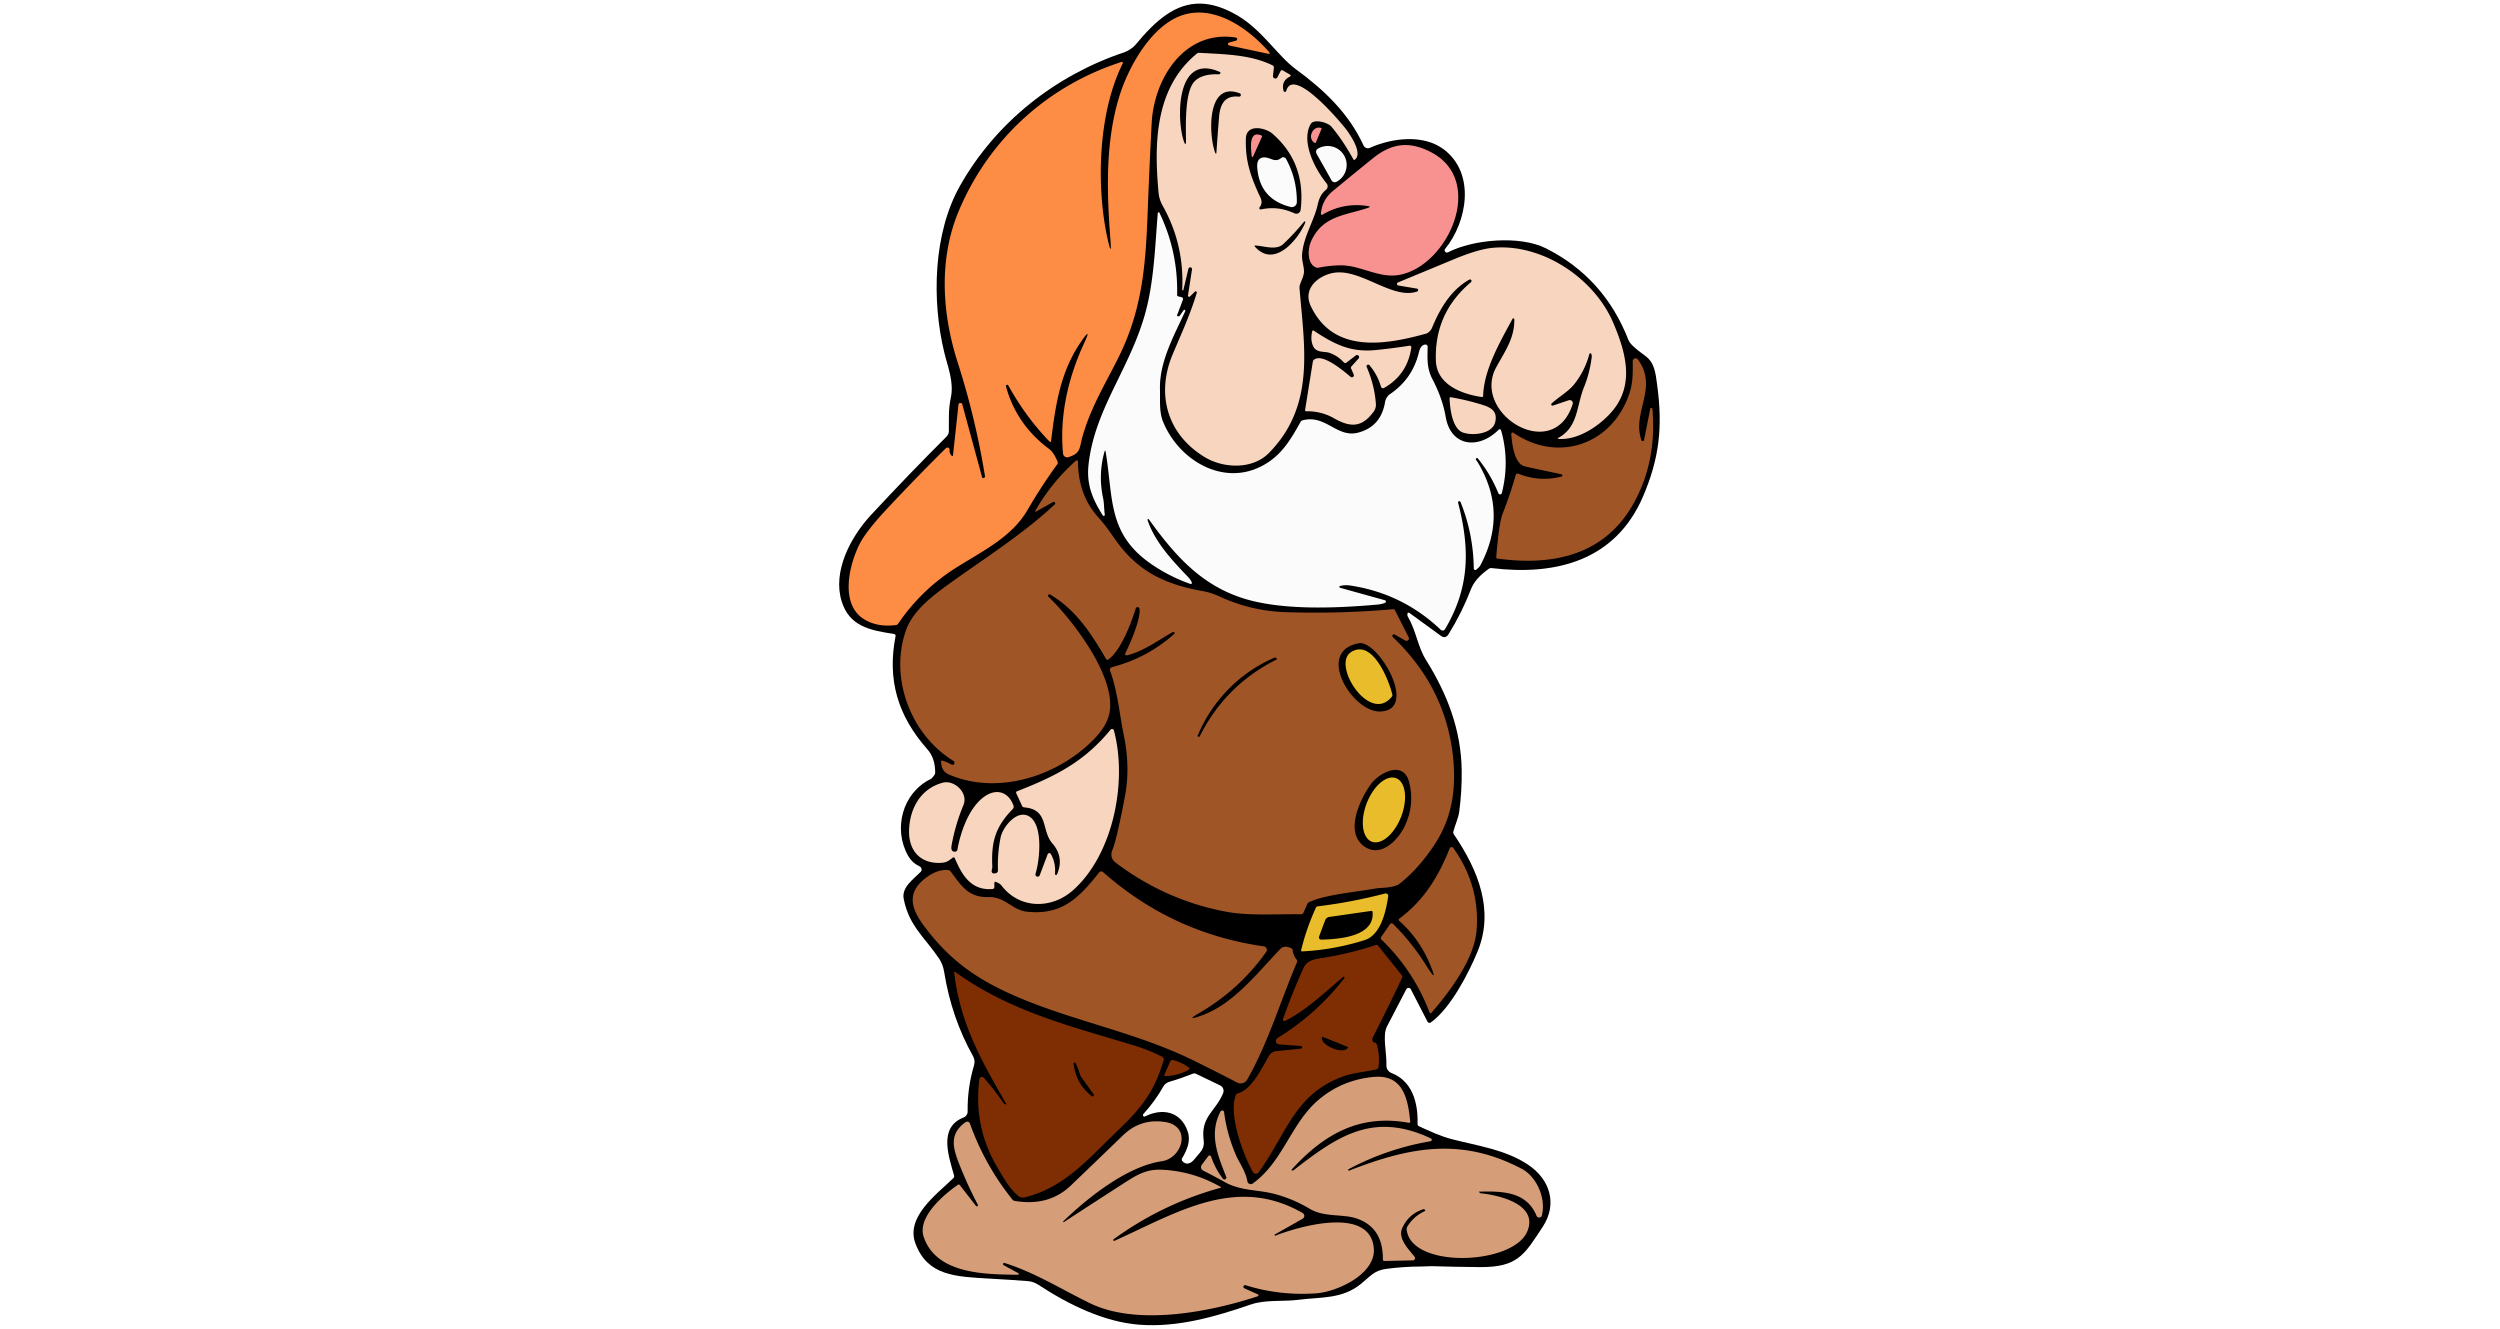 <svg version="1.1" height="152" viewBox="0 0 286 460" xmlns="http://www.w3.org/2000/svg">
    <style>
        .nain {
            --silhouette: #000;
            --peau: #f8d5be;
            --peau2: #f89290;
            --barbe: #fcfbfb;
            --yeux: #fcfbfb;
            --dorure: #e9bc2b;
        }

        #atchoum {
            --chapeau: #fd8c45;
            --manteau: #9f5526;
            --pantalon: #7e2e02;
            --chaussures: #d59d78;
        }

        #silhouette,
        .silhouette {
            fill: #000;
        }

        #chapeau {
            fill: #fd8c45;
        }

        #barbe {
            fill: #fcfbfb;
        }

        .peau,
        .main {
            fill: #f8d5be;
        }

        .oeil {
            fill: #fcfbfb;
        }

        #manteau .tissu {
            fill: #9f5526;
        }

        #pantalon {
            fill: #7e2e02;
        }

        #chaussures {
            fill: #d59d78;
        }

        #nez {
            fill: #f89290;
        }

        .paupiere {
            fill: #f89290;
        }

        .dorure,
        .bouton,
        .boucle {
            fill: #e9bc2b;
        }
    </style>
    <g id="atchoum" class="nain">
        <path id="silhouette" d="m125.91 1.25c-8.64-0.176-15.49 5.685-22.496 14.189-0.88 1.07-2.61 2.22-3.91 2.66-23.89 7.97-44.53 24.27-56.93 46.27-9.31 16.53-9.75 39.792-5.43 57.602 1.24 5.14 3.429 10.31 2.269 15.75-0.88 4.12-0.62 7.589-0.67 11.559-0.013 0.693-0.292 1.352-0.779 1.84-8.953 8.94-17.694 18.014-26.221 27.221-7.06 7.62-13.321 19.51-10.121 29.82 2.68 8.66 9.681 10.05 18.131 11.32 0.365 0.051 0.611 0.395 0.539 0.75-2.96 15.09 0.741 27.6 11.051 39.23 1.76 1.98 2.65 4.635 2.67 7.969 0.007 0.313-0.08 0.596-0.26 0.85-0.56 0.8-0.997 1.278-1.31 1.432-9.81 4.78-13.06 17.29-7.83 26.52 0.99 1.74 2.291 2.9 4.031 3.75 0.725 0.354 0.893 1.31 0.33 1.879-2.41 2.46-6.651 5.3-5.871 9.32 1.85 9.5 7.41 13.411 12.32 20.791 0.847 1.28 1.406 2.777 1.68 4.49 1.693 10.587 5.038 20.329 10.031 29.229 0.518 0.933 0.64 2.036 0.34 3.061-1.567 5.24-2.311 10.591-2.231 16.051 0.019 0.911-0.537 1.737-1.391 2.068-8.9 3.49-5.079 13.631-3.299 20.131 0.08 0.316-0.016 0.648-0.25 0.869-5.94 5.75-16.601 13.471-13.111 22.691 4.21 11.15 13.771 11.429 25.811 12.109 4.353 0.24 8.699 0.523 13.039 0.85 1.32 0.1 2.554 0.528 3.701 1.281 10.49 6.87 22.75 12.92 35.07 13.83 13.18 0.98 26.079-2.75 38.439-7 5.03-1.74 11.22-0.961 16.41-1.621 8.04-1.04 15.181-0.171 21.801-5.561 3.17-2.58 4.5-4.579 8.6-5.139 3.98-0.54 7.963-0.817 11.949-0.83l3.971-0.121c5.533 0.173 11.052 0.28 16.559 0.32 13.13 0.09 15.38-4.16 21.82-13.98 5.17-7.87 2.511-16.418-5.109-21.488-7.76-5.17-17.151-6.47-26.051-8.74-4.21-1.07-7.869-2.81-11.719-4.57-0.303-0.141-0.493-0.453-0.48-0.791 0.26-7.42-1.91-14.879-9-17.619-1.128-0.442-1.844-1.554-1.779-2.76 0.19-3.88-1.44-10.201 0.17-13.311 2.28-4.373 4.519-8.683 6.719-12.93 0.326-0.643 1.244-0.643 1.57 0l5.769 11.209c0.219 0.423 0.759 0.557 1.141 0.281 6.73-4.74 13.141-17.1 16.211-24.6 5.74-14.04 0.43-27.811-8.23-40.531-0.191-0.28-0.253-0.625-0.17-0.949 0.62-2.42 1.739-4.63 2.039-6.9 0.627-4.727 0.91-9.474 0.85-14.24-0.18-14.12-5.048-26.58-12.398-38.35-2.83-4.52-3.36-10.04-6.25-14.92-0.093-0.16-0.141-0.33-0.141-0.51v-0.51c-4e-3 -0.321 0.36-0.51 0.619-0.32l10.92 7.939c1.087 0.793 1.988 0.617 2.701-0.529 3.067-4.947 5.65-10.134 7.75-15.561 0.993-2.547 3.067-4.916 6.221-7.109 0.267-0.187 0.562-0.261 0.889-0.221 22.38 2.73 42.931-2.61 52.451-24.75 5.68-13.22 6.859-24.17 4.939-38.42-0.62-4.62-0.93-8.03-4.32-10.43-3.287-2.327-5.17-4.106-5.65-5.34-5.593-14.427-15.139-25.024-28.639-31.791-8.95-4.48-25.052-3.11-33.852 1.41-0.76 0.378-1.505-0.537-0.969-1.19 7.62-9.39 10.619-26.039-0.461-34.439-7-5.3-17.82-4.021-25.6-0.541-0.837 0.374-1.818 0.004-2.199-0.83-5.12-11.17-13.66-19.24-23.48-26.42-6.02-4.4-11.65-13.499-19.84-18.379-4.85-2.894-9.147-4.221-13.074-4.301zm-2.637 370.45c0.34-0.127 0.673-0.112 1 0.041l8.391 4.039c1.001 0.483 1.452 1.663 1.029 2.691-2.66 6.43-7.819 8.059-6.729 16.299 0.42 3.19-1.401 4.211-3.131 6.471-1.16 1.51-2.86 2.361-4.269 0.721-0.222-0.265-0.254-0.643-0.08-0.941 1.72-2.91 3.079-5.98 1.939-9.33-2.33-6.84-8.66-8.22-14.74-5.18-0.506 0.269-0.995-0.381-0.609-0.811 2.74-3.02 5.067-6.232 6.981-9.639 0.44-0.787 1.25-1.343 2.43-1.67 2.7-0.75 5.189-1.691 7.789-2.691z" />
        <g id="chapeau">
            <path d="m85.57 118.82q2.82-6.11-1.01-0.58c-7.19 10.34-8.92 22.02-10.41 34.32q-0.09 0.8-0.65 0.22-8.36-8.73-14.17-19.34a0.44 0.44 0 0 0-0.81 0.33q3.6 13.26 14.98 21.7 1.56 1.16 2.89 4.4 0.18 0.45-0.1 0.85-5.56 7.64-10.29 15.8c-5.55 9.57-15.89 14.41-24.86 20.09q-11.99 7.6-19.95 19.32a1.11 1.07-75.7 0 1-0.76 0.47q-6.34 0.81-10.94-1.95c-8.65-5.2-5.28-19.11-1.51-26.37q2.25-4.33 9.44-12.02 9.95-10.64 20.29-20.89a0.76 0.76 0 0 1 1.29 0.61q-0.12 1.16 0.69 1.96 0.43 0.43 0.49-0.17l1.89-17.49a0.67 0.67 0 0 1 1.31-0.1l6.87 25.26q0.08 0.28 0.37 0.27 0.15 0 0.28-0.06 0.42-0.19 0.34-0.65-3.25-20-9.44-39.32c-5.42-16.91-6.68-35.79 0.44-52.61 10.44-24.69 30.56-43.11 56.27-51.43a0.37 0.36 4.2 0 1 0.44 0.51c-8.83 17.63-9.16 43.74-5.13 61.32q1.34 5.86 0.87-0.13c-1.28-16.66-1.83-34.02 3.13-49.96 3.15-10.12 10.85-23.86 21.16-27.71 11.24-4.19 23.22 4.09 30.53 12.43q0.83 0.94-0.4 0.68l-13.32-2.84a0.52 0.52 0 0 1-0.03-1.01l2.39-0.65a0.56 0.56 0 0 0-0.06-1.09c-17.84-2.73-28.34 14.23-29.14 29.7q-0.82 15.9-1.42 31.81c-0.69 18.15-2.07 33.17-10 49.13-4.85 9.74-10.86 19.43-13.2 30.33-0.59 2.79-1.61 3.39-4.08 4.3a1.48 1.47-12.8 0 1-1.98-1.24c-1.26-13.02 1.76-26.25 7.3-38.2z" />
        </g>
        <g id="barbe">
            <path d="m92.6 156.46q-2.19 7.88-0.48 15.89c0.43 2.01 0.31 3.85 0.61 5.84a0.38 0.38 0 0 1-0.69 0.26c-3.54-5.58-5.68-10.66-4.95-17.5 2.22-20.71 16.11-35.12 20.7-56.84 2.09-9.93 2.46-20.28 3.28-30.33a0.31 0.3-55.4 0 1 0.58-0.11q6.47 13.43 6.12 28.4-0.01 0.44 0.43 0.55l1.12 0.27a0.65 0.65 0 0 1 0.46 0.86l-2 5.32q-0.16 0.43 0.31 0.43h0.27q0.18 0 0.29-0.15l1.37-1.95a0.33 0.33 0 0 1 0.57 0.32c-3.87 8.44-9 17.52-8.76 27.02 0.09 3.73-0.32 7.81 1.05 11.21 5.63 13.89 22.12 23.42 36.24 14.21 5.22-3.4 8.09-8.15 11.37-14.07a1.19 1.14-82.7 0 1 0.71-0.57c7.99-2.14 11.89 6.19 19.24 4.26q7.92-2.08 9.33-10.64c0.16-0.96 0.84-2.1 1.63-2.64q7.93-5.35 10.11-14.67c0.28-1.18 0.94-2.45 2.14-2.54a0.79 0.79 0 0 1 0.86 0.81c-0.1 4.13-0.31 7.41 1.66 11.19q3.5 6.71 4.57 12.98c1.82 10.58 11.51 11.24 18.16 4.68q0.81-0.81 1.11 0.29 2.93 10.66 0.18 21.45a0.63 0.63 0 0 1-1.2 0.08q-2.66-6.57-7.12-12.07a0.36 0.35 44.6 0 0-0.55 0q-0.28 0.34-0.02 0.63 0.32 0.35 0.35 0.41 10.85 17.67 1.09 36.02c-0.27 0.51-0.99 1.14-1.42 1.47a0.53 0.53 0 0 1-0.85-0.41q-0.13-11.95-4.57-23.01-0.13-0.32-0.47-0.27-0.5 0.07-0.38 0.54c4.14 16.02 4.03 29.3-4.53 43.75a0.96 0.96 0 0 1-1.49 0.2q-13.17-12.53-31.19-15.3-1.97-0.3-3.67 0.15a0.32 0.32 0 0 0 0 0.61l15.54 4.32a0.47 0.47 0 0 1 0.06 0.89q-1.15 0.48-2.6 0.61c-14.68 1.31-33.76 2.08-47.12-2.36-14.49-4.81-23.37-15.11-32.08-27.16a0.26 0.26 0 0 0-0.45 0.23c2.49 7.48 8.38 13.85 13.76 19.44q1.04 1.08 1.4 1.81 0.59 1.23-0.69 0.77-7.2-2.6-13.31-6.85c-15.07-10.48-12.98-22.79-15.65-38.71q-0.16-0.98-0.43-0.02z" />
        </g>
        <g id="visage">
            <path class="peau" d="m184.36 126.44a0.58 0.57 13.4 0 0-0.97 0.59q2.69 6.19 3.19 12.71c0.14 1.84-0.72 2.85-2 4.28-3.84 4.31-7.87 3.42-12.52 0.78q-4.38-2.48-9.52-2.42-0.55 0.01-0.46-0.53l2.67-16.62q0.07-0.41 0.38-0.67c2.92-2.42 10.27 3.85 12.67 5.89a0.7 0.7 0 0 0 1.1-0.82l-0.9-2.03q-0.18-0.42 0.13-0.76l2.45-2.71a0.72 0.72 0 0 0-0.97-1.06l-3.22 2.47a0.7 0.69 50.1 0 1-0.93-0.09q-2.14-2.35-5.05-3.32c-1.48-0.5-4.36 0.03-5.44-2.06q-1.15-2.23-0.45-5.3 0.13-0.58 0.63-0.25c7.4 4.92 12.93 7.5 21.35 6.67q6.02-0.59 11.72-1.51a0.55 0.55 0 0 1 0.63 0.62q-1.3 9.35-9.44 14.02a0.72 0.72 0 0 1-1.05-0.42q-1.22-4.15-4-7.46zm-61.44-33.17a0.632 0.632 0 0 0-1.24-0.24l-1.76 7.42q-0.02 0.1-0.12 0.07-0.12-0.04-0.24-0.08-0.04-0.02-0.04-0.12 0.8-15.61-6.71-29.02-1.23-2.2-1.44-4.38c-1.66-17.43-1.22-36.57 13.23-48.36a1.18 1.17 26.8 0 1 0.83-0.27c9.1 0.51 17.83 0.62 25.43 4.36a0.74 0.74 0 0 1 0.41 0.75l-0.31 2.87a0.82 0.82 0 0 0 1.55 0.46l1.03-2.05q0.3-0.59 0.88-0.26l2.27 1.32q0.78 0.45-0.02 0.86-2.92 1.51-2.05 4.87a0.48 0.48 0 0 0 0.92 0.01c2.44-8.89 19.53 11.54 21.14 13.83 1.49 2.13 5.18 7.71 2.74 9.89q-0.42 0.37-0.69-0.12-3.66-6.63-7.57-11.25c-1.18-1.39-6.05-2.84-7.17-0.85-3.46 6.16 1.62 15.77 5.54 20.52a1.56 1.56 0 0 1-0.21 2.19c-1.7 1.43-2.39 2.96-2.92 5.31-1.31 5.73-5.08 11.22-5.38 17.44-0.07 1.62 0.53 3.41 0.66 5.14 0.18 2.36-1.67 4.5-1.54 6.17 1.65 20.41 5.57 40.64-10.58 57.07-5.74 5.84-15.78 5.36-22.27 1.42-12.95-7.85-16.9-21.75-11.04-35.62 2.97-7.05 6.13-13.89 8.32-21.25a0.39 0.39 0 0 0-0.65-0.39l-1.7 1.67a0.41 0.41 0 0 1-0.69-0.36zm9.69-68.32c-15.23-6.87-15.01 16.02-12.65 23.51q0.93 2.93 0.88-0.14c-0.07-4.68-0.39-15.29 2.38-19.41 1.89-2.82 5.94-3.34 9.05-3.17q0.11 0.01 0.18-0.07l0.25-0.24a0.3 0.3 0 0 0-0.09-0.48zm6.82 7.35c-11.63-4.4-10.68 14.73-8.53 20.42q0.4 1.06 0.48-0.07 0.41-5.98 0.89-11.98c0.36-4.5 1.9-7.71 6.88-7.21a0.6 0.6 0 0 0 0.28-1.16zm7.34 40.21c4.31-0.9 7.75-0.38 11.66 1.35a1.5 1.5 0 0 0 2.1-1.2q1.92-16.21-9.77-26.39c-2.27-1.97-9.04-3.65-9.19 1.74-0.21 7.39 1.37 12.55 5.08 20.48 0.55 1.18 0.45 2.32-0.33 3.28a0.46 0.46 0 0 0 0.45 0.74zm7.8 11.93c-2.53 2.39-6.57 0.7-9.68 0.57q-0.53-0.02-0.18 0.38c6.75 7.68 15.08-2.61 17.43-8.36a0.26 0.26 0 0 0-0.44-0.27q-3.35 4.13-7.13 7.68z" />
            <path class="paupiere gauche" d="m165.75 49.47a0.12 0.12 0 0 1-0.16 0.06l-0.05-0.02a2.7 2.4-67.6 0 1-1.19-3.41l0.08-0.18a2.7 2.4-67.6 0 1 3.24-1.59l0.06 0.03a0.12 0.12 0 0 1 0.06 0.15z" />
            <path class="oeil gauche" d="m166.03 53.18a1.26 1.26 0 0 1 0.48-1.71l0.12-0.07a6.62 6.57-29.3 0 1 8.99 2.49l0.01 0.02a6.62 6.57-29.3 0 1-2.56 8.97l-0.12 0.06a1.26 1.26 0 0 1-1.71-0.48z" />
            <path class="paupiere droite" d="m143.59 54.12c-0.17-2.17-1.31-9.25 3.39-7.21q0.3 0.13 0.16 0.42l-3.07 6.87a0.25 0.25 0 0 1-0.48-0.08z" />
            <path class="oeil droite" d="m150.18 55.01c1.46 0.59 2.47 0.62 3.64-0.32a1.1 1.09-33.9 0 1 1.66 0.32q3.79 6.91 3.74 14.96a1.75 1.74-82.7 0 1-2.17 1.68q-10.74-2.66-11.55-13.7c-0.25-3.43 1.91-4.07 4.68-2.94z" />
            <path id="nez" d="m183.71 71.32q-8.4-1.28-15.67 3.02a0.33 0.33 0 0 1-0.49-0.31q0.36-4.77 4.1-7.87 6.94-5.75 13.94-11.39c6.53-5.26 12.68-5.98 20.19-2.03 19 10 5.74 39.37-11.08 42.43-7.11 1.3-13.47-3.44-20.55-3.31q-3.74 0.07-7.43 0.82a1.45 1.43-40.2 0 1-0.78-0.06c-3.25-1.16-2.95-6.42-1.85-8.94 3.93-9.01 11.78-9.04 19.68-11.69q1.38-0.46-0.06-0.67z" />
        </g>
        <g id="mains">
            <path class="main droite" d="m54.5 305.74v1.3q0 0.7-0.69 0.75c-7.35 0.59-10.55-4.82-13.01-10.69a0.46 0.47 59.7 0 0-0.71-0.18c-1.3 1.02-2.1 1.68-3.8 1.79-7.3 0.52-11.51-4.14-11.33-11.18 0.2-7.6 4.02-14.57 11.75-16.57 3.92-1.01 8.85 3.54 7.09 7.76q-2.83 6.78-4.12 14-0.39 2.13 1.16 2.15a0.88 0.89 5.1 0 0 0.87-0.73c1.08-6.15 4.02-14.59 9.3-18.33 4.08-2.91 8.35-1.77 10.1 3.07a1.17 1.19 56.9 0 1-0.27 1.24c-5.95 6.09-7.47 11.3-7.06 19.77q0.02 0.46-0.15 1.18-0.38 1.57 1.29 1.28a0.99 0.98 84.4 0 0 0.82-1.01q-0.21-5.87 0.92-11.4c0.75-3.68 5.8-9.98 10.04-7.19 4.81 3.17 3.46 15.26 2.05 19.74a0.773 0.773 0 0 0 1.46 0.51l2.73-7.23a0.62 0.62 0 0 1 1.12-0.08q1.77 3.17 1.41 6.81a0.38 0.38 0 0 0 0.73 0.19q2.54-5.92-1.65-10.73c-3.89-4.48-1.13-11.74-9.74-12.44a0.86 0.87 80.2 0 1-0.72-0.5l-1.99-4.33q-0.25-0.55 0.31-0.77c13.42-5.24 23.2-10.21 32.3-21.28a0.67 0.67 0 0 1 1.17 0.25c4.73 17.56-0.14 42.91-14.2 55.37-7.38 6.53-18.4 6.49-24.63-1.57q-0.69-0.89-1.99-1.35-0.56-0.2-0.56 0.4z" />
            <path class="main gauche" d="m223.63 140.21c3.15 1 5.05 2.4 4.28 5.85-0.97 4.31-7.96 4.85-11.17 3.69-3.76-1.35-4.49-8.34-4.65-11.79q-0.02-0.51 0.49-0.42 5.67 0.97 11.05 2.67zm24.22 0.21 5.51-1.85a1.06 1.06 0 0 1 1.35 1.33c-6.63 20.91-35.11 3.27-26.5-12.68 3.03-5.62 6.37-9.97 6.3-16.66a0.34 0.33 59.1 0 0-0.63-0.16c-4.26 7.9-9.9 17.54-10.16 26.61q-0.01 0.51-0.52 0.44c-6.99-1.04-15.57-4.29-15.85-12.62q-0.55-16.47 12.15-27.14a0.53 0.53 0 0 0-0.6-0.87c-6.36 3.6-10.18 10.09-12.9 16.72-0.34 0.82-1.25 1.75-2 1.96-14.31 3.96-32.13 7.01-39.96-9.54-2.87-6.06 2.58-10.5 7.74-11.47 9.43-1.76 20.53 9.39 29.08 6.44a0.52 0.52 0 0 0-0.08-1.01l-6.43-1.08a0.55 0.55 0 0 1-0.12-1.05q9.54-3.95 19.22-7.97 8.16-3.4 13.05-3.96c16.99-1.95 35.5 10.1 42.21 25.79 4.34 10.14 7.71 21.64-0.63 31.09-4.21 4.77-11.37 9.59-18.09 9.23q-0.83-0.05-0.1-0.45c6.8-3.81 6.07-10.93 8.8-17.63q1.89-4.66 2.6-10.12 0.1-0.77-0.18-1.29a0.33 0.33 0 0 0-0.61 0.07q-1.57 5.89-5.31 10.56c-1.95 2.43-5.24 4.26-7.77 6.59a0.43 0.43 0 0 0 0.43 0.72z" />
        </g>
        <g id="manteau">
            <path class="tissu" d="m278.53 152.41a0.46 0.46 0 0 0 0.89-0.07l2.15-10.81a0.38 0.38 0 0 1 0.75 0.04q1.57 18.13-6.46 32.62c-10 18.06-27.99 21.83-47.21 19.19q-0.43-0.06-0.4-0.49 0.95-11.88 2.24-15.13 2.62-6.6 4.47-13.24a0.75 0.75 0 0 1 1.01-0.5q7.21 2.91 14.86 0.98a0.42 0.41 43.7 0 0-0.02-0.81q-6.18-1.28-12.56-2.7c-3.81-0.84-4.51-7.75-4.8-11.21a0.48 0.48 0 0 1 0.75-0.44c15.85 10.81 34.82 3.71 40.37-14.31 1.02-3.31 0.97-6.97 0.94-10.49a0.99 0.99 0 0 1 1.79-0.59c7.21 9.92-2.22 18.26 1.23 27.96zm-152.67 199.31c11.19-3.86 19.31-14.46 27.65-23.19q1.31-1.37 3.73-0.27 0.47 0.21 0.52 0.72 0.2 1.8 1.35 3.19 0.38 0.45 0.15 1c-5.68 13.29-10.07 28.14-17.23 40.59a2.64 2.64 0 0 1-3.51 1.03q-7.51-3.93-15.35-7.77c-19.27-9.46-40.55-13.33-60.26-21.68-13.93-5.9-23.3-12.4-32.11-23.89-4.93-6.42-7.43-12.42 0.66-18.02q3.61-2.49 6.99-2.22a1.31 1.29 73.6 0 1 0.92 0.51c3.71 4.93 6.03 9.04 13.14 8.86 5.78-0.15 8.1 4.52 13.31 5.07 12.25 1.28 18.05-4.95 24.97-13.62a0.93 0.92 40 0 1 1.33-0.11q23.91 21.18 55.65 25.72a1.24 1.23 21.8 0 1 0.84 1.94q-9.33 13.1-23.21 21.15-4.91 2.85 0.46 0.99zm77.8-17.99q5.14 8.16 1.3-0.69-3.59-8.23-10.24-14.18-0.51-0.46 0.04-0.87c8.59-6.41 13.48-14.55 17.39-24.3a0.7 0.69 38.2 0 1 1.21-0.14q9.35 13.05 8.07 28.7c-0.8 9.8-9.36 21.22-15.63 28.4a0.37 0.37 0 0 1-0.63-0.11q-5.48-14.42-16.59-25.17-0.51-0.49-0.11-1.07l3.02-4.37a0.67 0.66 39.3 0 1 1.01-0.09q6.39 6.31 11.16 13.89zm-40.83-20.71-1.31 2.91c-0.18 0.407-0.493 0.607-0.94 0.6-8.63-0.12-18.05 0.6-26-0.91-13.92-2.647-26.6-8.29-38.04-16.93-1.533-1.153-1.917-2.657-1.15-4.51 1-2.42 2.447-8.647 4.34-18.68 1.24-6.553 1.107-13.497-0.4-20.83-1.56-7.61-2.11-15.09-4.76-22.45-0.195-0.536 0.117-1.122 0.67-1.26 8.1-2.093 15.263-5.913 21.49-11.46 0.401-0.321-0.032-0.938-0.47-0.67-5.25 2.9-9.47 6.29-15.43 7.96-1.013 0.28-1.287-0.05-0.82-0.99 1.45-2.94 5.27-11.62 4.73-15.04-0.11-0.698-1.085-0.773-1.3-0.1-1.59 5.15-5.19 14.62-9.48 17.65-0.327 0.227-0.59 0.17-0.79-0.17-5.54-9.46-10.63-17.11-19.35-22.3-0.497-0.28-0.999 0.366-0.59 0.76 8.44 8.13 24.03 28.39 20.98 40.84-0.687 2.807-2.487 5.687-5.4 8.64-12.55 12.72-33.23 19.37-50.14 12.02-1.7-0.733-2.57-2.2-2.61-4.4 0-0.32 0.15-0.433 0.45-0.34 1.033 0.3 1.99 0.697 2.87 1.19 0.747 0.413 1.173 0.303 1.28-0.33 0.06-0.319-0.083-0.641-0.36-0.81-14.85-9.12-22.21-28.82-16.39-45.24 2.1-5.93 7.57-10.68 13.48-14.99 12.77-9.32 26.44-17.76 38-28.53 0.453-0.422-0.071-1.147-0.6-0.83l-5.73 3.21c-0.487 0.273-0.59 0.167-0.31-0.32 3.707-6.48 8.35-12.207 13.93-17.18 0.295-0.269 0.77-0.06 0.77 0.34 0.047 7.7 2.393 14.117 7.04 19.25 3.82 4.24 5.63 7.8 8.82 11.49 7.49 8.65 16.47 12.1 27.4 14.05 1.907 0.34 3.853 0.97 5.84 1.89 7.18 3.32 14.767 5.113 22.76 5.38 12.4 0.413 24.777 0.077 37.13-1.01 0.367-0.033 0.63 0.113 0.79 0.44l4.7 9.28c0.377 0.754-0.447 1.542-1.17 1.12l-3.65-2.08c-0.572-0.306-1.128 0.435-0.66 0.88 12.533 11.94 19.52 26.187 20.96 42.74 0.89 10.27-0.56 19.88-6.28 28.72-3.713 5.74-7.843 10.393-12.39 13.96-1.88 1.47-6.37 1.32-8.25 1.63-9.19 1.53-17.54 2.22-22.92 4.67-0.34 0.153-0.587 0.4-0.74 0.74zm-11.55-85.24c-12.01 5.13-21.46 15.14-26.24 26.56-0.013 0.04-0.063 0.117-0.15 0.23-0.087 0.12-0.073 0.247 0.04 0.38 0.186 0.237 0.556 0.2 0.69-0.07 5.873-11.72 14.67-20.537 26.39-26.45 0.34-0.173 0.36-0.377 0.06-0.61-0.207-0.16-0.47-0.173-0.79-0.04z" />
            <g class="bouton haut">
                <path class="silhouette" d="m180.73 222.68c6.65-1.16 20.9 23.25 7.34 23.66-9.71 0.28-22.63-20.97-7.34-23.66z" />
                <path class="bouton" d="m177.96 225.77c7.51-4.78 13.14 9.8 14.32 14.63q0.1 0.45-0.18 0.81c-7.63 9.66-20.95-11.1-14.14-15.44z" />
            </g>
            <g class="bouton bas">
                <path class="silhouette" d="m182.36 292.91c-6.63-5.01-1.24-16.17 2.34-21.24 2.83-4.03 11.46-8.88 13.46-0.66q1.88 7.78-1.57 14.97c-2.53 5.26-8.61 11.17-14.23 6.93z" />
                <path class="bouton" transform="rotate(111 -1.675 205.28)" d="m11.77 0a11.77 6.4 0 0 1-11.77 6.4 11.77 6.4 0 0 1-11.77-6.4 11.77 6.4 0 0 1 11.77-6.4 11.77 6.4 0 0 1 11.77 6.4z" />
            </g>
            <path class="boucle" d="m165.9 314.08a0.48 0.49 8.4 0 1 0.36-0.27q11.91-1.44 23.51-4.47a0.87 0.87 0 0 1 1.08 0.97c-0.75 5.12-2.54 13.37-8.12 15.15q-10.54 3.35-21.6 3.92-0.54 0.03-0.41-0.5 1.87-7.65 5.18-14.8zm3.12 4.5-2 5.38q-0.52 1.38 0.96 1.34c5.7-0.16 18.13-1 17.47-9.46q-0.04-0.54-0.57-0.46l-14.46 2.08a1.77 1.77 0 0 0-1.4 1.12z" />
        </g>
        <g id="pantalon">
            <path d="m175.17 372.69c-16.76 6.17-19.29 19.47-29.17 33.19a1.18 1.18 0 0 1-1.98-0.1c-3.31-5.75-8.64-20.1-5.9-26.68q0.19-0.45 0.67-0.57c4.93-1.29 8.48-9.15 10.89-13.13a3.09 3.07-77.1 0 1 2.33-1.47l8.6-0.88a0.46 0.45 44 0 0-0.02-0.91l-7.54-0.57a1.19 1.18-58.7 0 1-0.53-2.19q13.4-8.23 23.13-20.7a0.311 0.311 0 0 0-0.45-0.43c-6.25 5.3-12.7 11.48-20.01 15.19a0.55 0.54-3.5 0 1-0.76-0.67q3.35-9.4 7.14-17.73c1.23-2.69 4.02-3 6.84-3.45q9.22-1.46 18.09-4.4 0.54-0.18 0.9 0.27l8.12 10.15q0.36 0.45 0.11 0.98-4.86 10.27-9.98 20.31-0.44 0.88-0.26 1.4 0.18 0.53 0.86 0.68a0.87 0.86-1.7 0 1 0.65 0.61q1.11 3.88 0.59 7.84a0.91 0.91 0 0 1-0.7 0.77c-3.88 0.92-8.24 1.24-11.62 2.49zm1.64-10.26-8.61-3.46a0.18 0.18 0 0 0-0.23 0.1l-0.01 0.01a4.65 2.2 21.9 0 0 3.49 3.78l0.32 0.13a4.65 2.2 21.9 0 0 5.14-0.31v-0.02a0.18 0.18 0 0 0-0.1-0.23z" />
            <path d="m58.5 381.99c-8.56-14.88-15.75-27.51-17.9-45.05q-0.1-0.75 0.51-0.31c18.96 13.62 40.1 18.72 61.47 25.24q5.4 1.64 10.04 4.01a0.98 0.98 0 0 1 0.49 1.14c-3.12 10.55-7.31 16.22-15.86 24.37-9.87 9.41-18.23 19.66-32.19 23.15a2.69 2.69 0 0 1-2.4-0.58c-3.03-2.62-4.89-5.99-7.27-10.05q-8.17-13.94-6.08-30.31a0.87 0.87 0 0 1 1.51-0.47q3.48 3.88 6.6 8.43 0.33 0.48 0.8 0.72 0.64 0.34 0.28-0.29zm30.37-3.11-4.37-6.11q-0.24-0.34-0.35-0.73-0.61-2.16-1.54-3.98a0.36 0.36 0 0 0-0.68 0.21q0.81 6.95 6.3 11.23a0.45 0.45 0 0 0 0.64-0.62z" />
            <path d="m121.56 369.44q0.48 0 0.45 0.49a0.61 0.61 0 0 1-0.33 0.51q-3.68 1.95-7.82 2.12-0.74 0.04-0.44-0.64l1.95-4.42a0.86 0.86 0 0 1 1-0.49q2.92 0.73 5.19 2.43z" />
        </g>
        <g id="chaussures">
            <path class="chaussure gauche" d="m222.39 412.79q0.13 0.09 0.23 0.23 0.07 0.09 0.19 0.1c6.19 0.62 20.3 3.76 16.14 13.33-5.04 11.61-40.32 12.85-41.71-0.79a1.58 1.6 57.6 0 1 0.22-0.97q2.16-3.58 5.94-5.33 0.5-0.23 0.09-0.58-0.25-0.21-0.52-0.13-5.11 1.68-7.28 6.59c-1.6 3.61 2.36 7.38 4.29 9.86a0.78 0.78 0 0 1-0.6 1.26l-9.77 0.2q-0.61 0.01-0.61-0.61 0.1-10.75-8.73-13.98c-5.05-1.84-11.43-0.4-16.55-3.45q-5.43-3.24-11.48-4.97c-6.15-1.77-12.25-1.09-18-4.31q-3.74-2.09-7.48-3.99a1.33 1.32 32 0 1-0.46-1.97l2.24-3.01a0.57 0.57 0 0 1 1 0.16q1.4 4.17 4.1 7.67a0.66 0.66 0 0 0 1.13-0.65c-2.92-7.4-6.07-14.79-1.98-22.64a0.66 0.66 0 0 1 1.24 0.22q0.98 7.7 4.19 15.08c0.93 2.13 3.33 5.56 3.87 8.85a1.19 1.2 67.4 0 0 1.88 0.77c10.4-7.51 13.14-20.52 22.38-28.62q8.19-7.18 19.38-8.26c10.27-0.99 11.93 7.51 12.73 15.33q0.06 0.65-0.58 0.53c-16.86-3.04-29.17 3.82-40.47 16.22a0.14 0.14 0 0 0 0.06 0.23q0.16 0.05 0.33 0.11 0.1 0.03 0.18-0.04c15.3-11.91 27.7-20.5 47.65-11.09a0.51 0.51 0 0 1-0.13 0.97q-15.04 2.56-28.44 9.72-0.1 0.05-0.06 0.16 0.04 0.12 0.08 0.25 0.04 0.12 0.17 0.07c21.09-8.27 39.06-11.66 59.98-0.57 4.75 2.52 8.37 9.85 6.82 16.06a0.97 0.97 0 0 1-1.84 0.13c-3.47-8.38-11.62-8.54-19.74-8.38q-0.41 0.01-0.08 0.24z" />
            <path class="chaussure droite" d="m57.69 438 5.1 2.79a0.3 0.29-30.1 0 1-0.15 0.55c-11.14-0.15-28.2-0.11-32.6-13.09-2.33-6.89 6.99-14.69 11.81-18.05q0.4-0.27 0.7 0.11l5.59 7.2a0.39 0.38-78.1 0 0 0.64-0.42q-3.13-5.92-5.65-12.1c-2.68-6.58-4.93-11.98 1.39-16.48a1 1 0 0 1 1.52 0.48q5.13 14.39 14.71 26.31 0.3 0.38 0.77 0.46 11.79 2 19.43-5.31 9.07-8.68 18.09-17.4 6.19-5.97 14.68-4.58c9.1 1.49 5.98 12.48-1.24 13.55-12.09 1.79-25.57 12.57-34.11 20.79a0.18 0.18 0 0 0 0.22 0.28q10.59-6.91 21.09-13.67c4.23-2.73 7.54-4.68 12.75-4.45q10.83 0.48 20.33 5.92 0.42 0.23-0.04 0.36-20.07 5.53-36.94 17.79a0.32 0.31 14.6 0 0 0.32 0.54c21.59-9.73 42.14-22.91 65.14-9.6a1.13 1.13 0 0 1-0.01 1.96l-9.69 5.48q-0.06 0.03-0.04 0.09 0.04 0.12 0.08 0.24a0.12 0.12 0 0 0 0.16 0.07c8.05-3.18 32.93-10.44 34.13 4.4 0.71 8.87-12.68 15.02-19.92 15.54q-12.62 0.9-24.5-2.81a0.58 0.57-24.2 0 0-0.41 1.07l4.67 2.09a0.37 0.36-42 0 1-0.04 0.68c-16.77 5.5-41.76 10.34-58.09 2.39-9.91-4.83-18.96-10.58-29.58-13.93a0.41 0.41 0 0 0-0.31 0.75z" />
        </g>
    </g>
</svg>